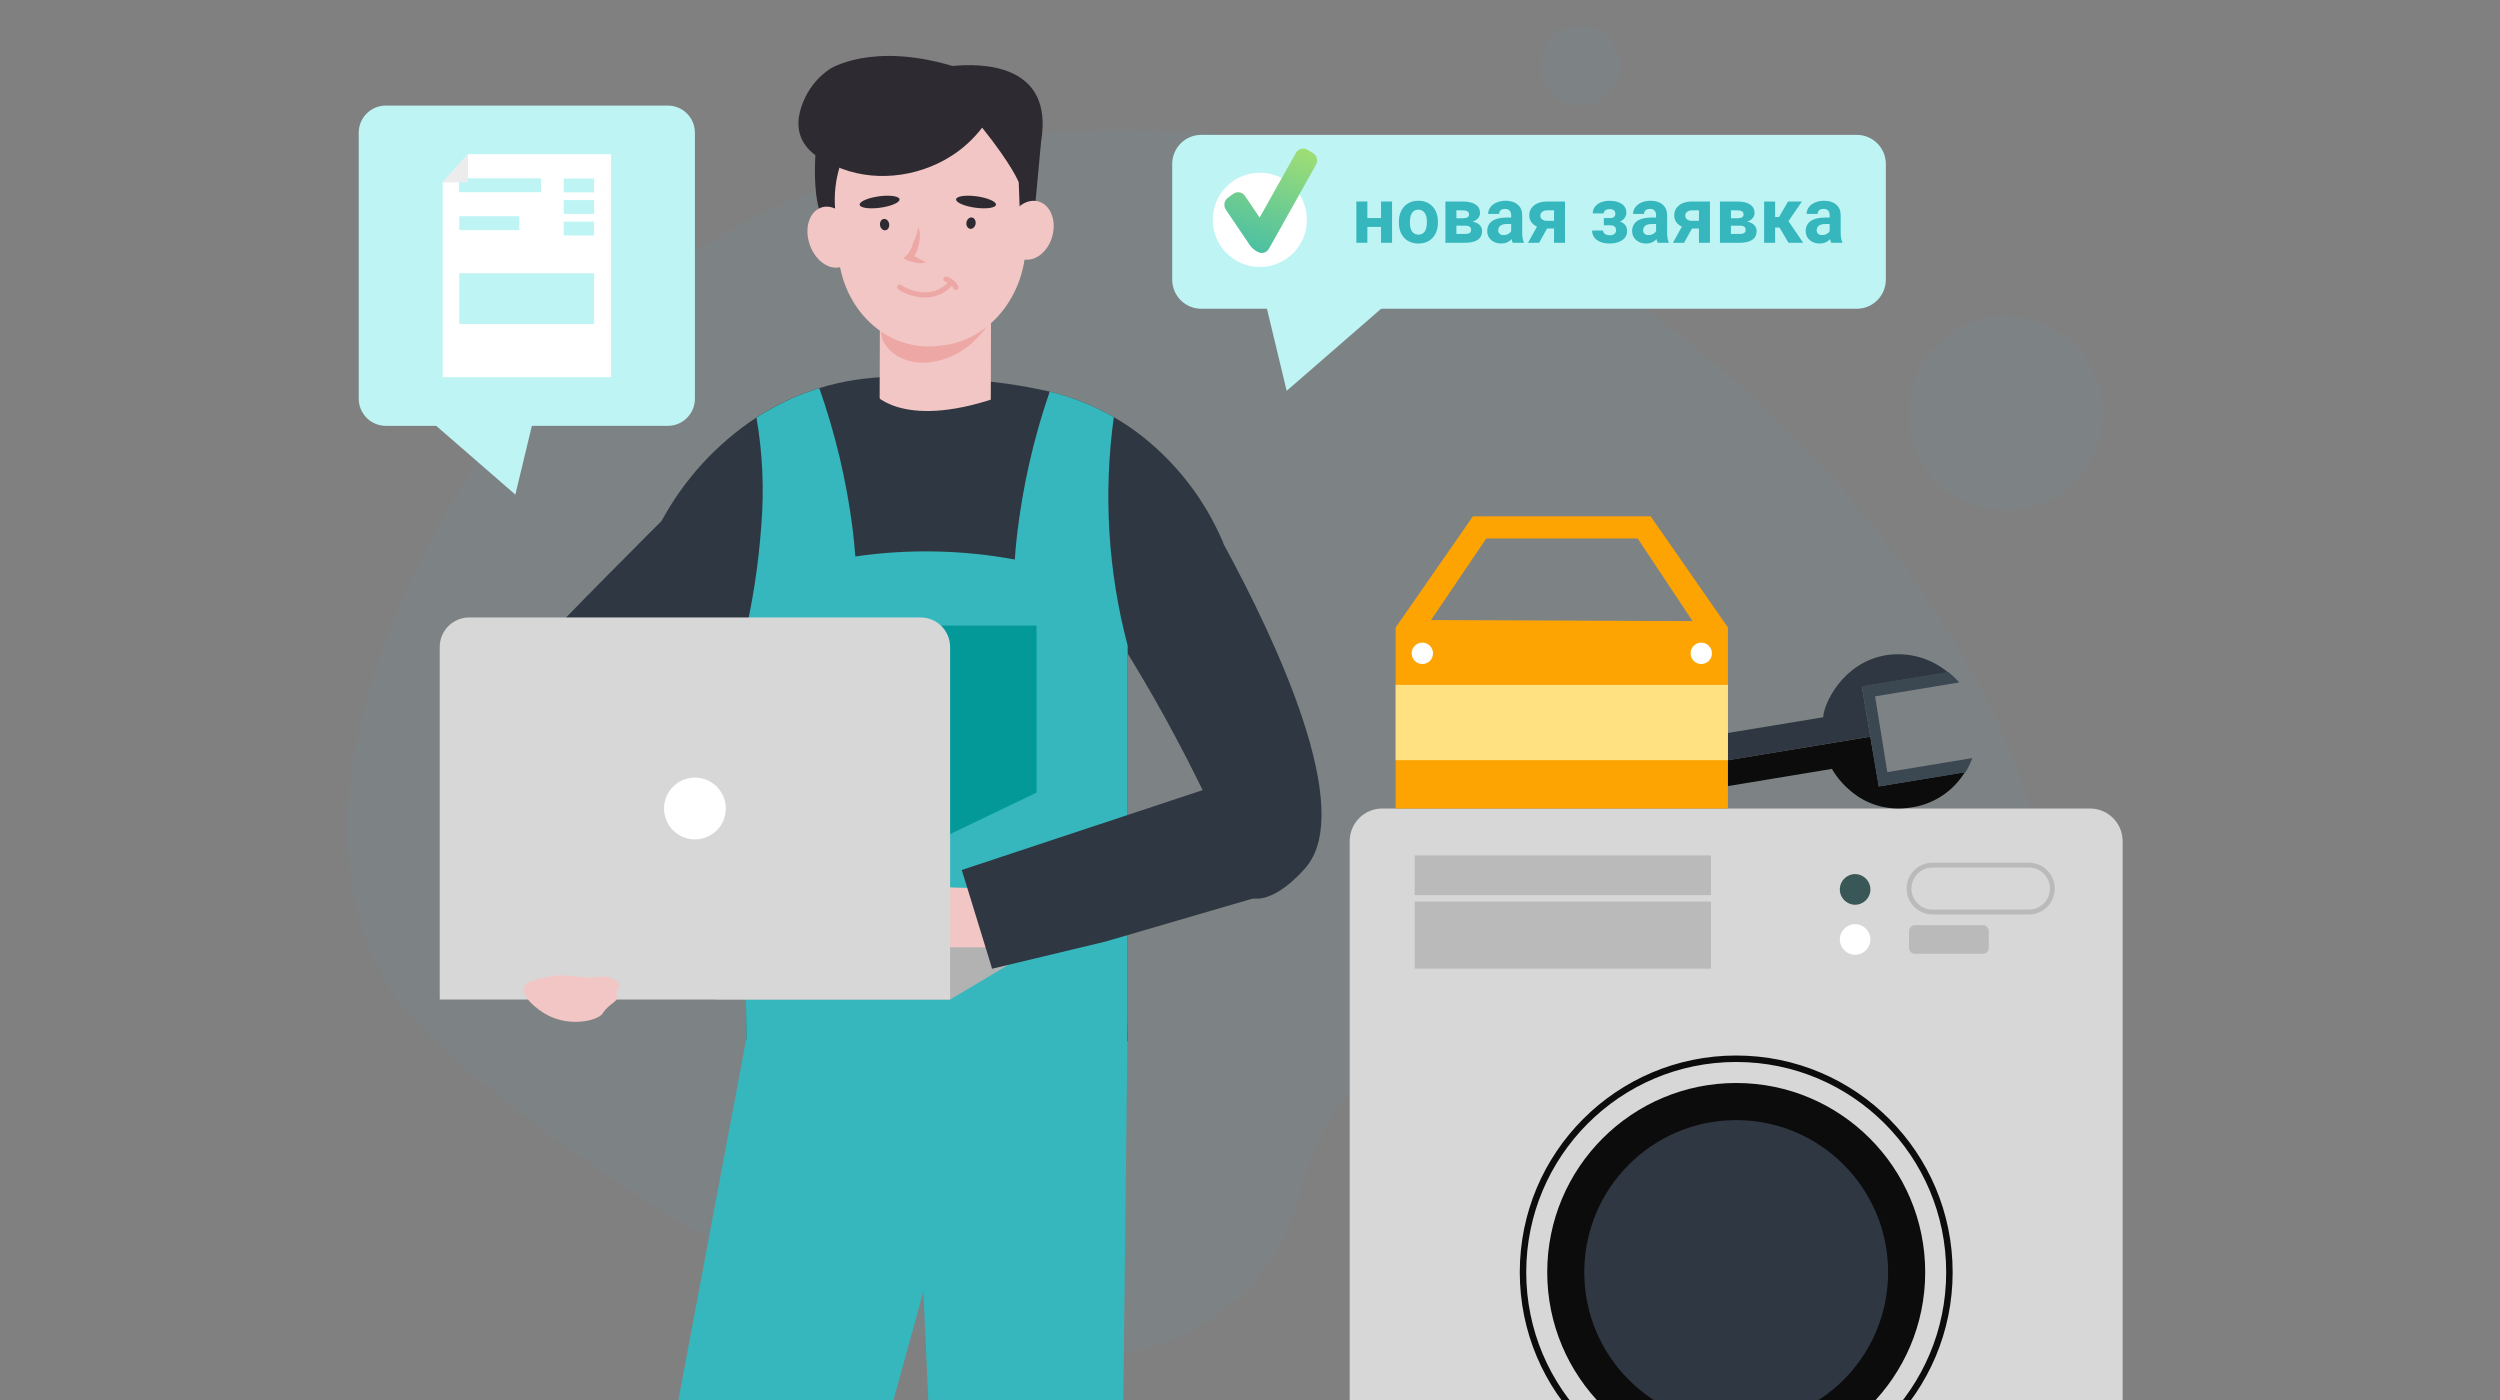 <?xml version="1.0" encoding="UTF-8"?> <svg xmlns="http://www.w3.org/2000/svg" width="482" height="270" viewBox="0 0 482 270" fill="none"><rect x="0" y="0" width="482" height="270" fill="#808080" stroke="none"/> <g clip-path="url(#clip0_4711_33287)"> <path opacity="0.1" d="M93.376 87.086C88.772 93.823 55.348 144.103 71.302 182.979C75.401 192.986 81.698 199.592 92.206 208.081C103.126 216.927 191.15 288.13 236.607 251.924C255.94 236.529 246.975 218.136 265.222 207.069C298.253 187.055 339.865 239.865 374.758 217.723C376.162 216.786 388.888 208.503 393.538 193.361C408.51 144.749 334.681 43.581 244.542 27.37C190.71 17.701 127.174 37.603 93.376 87.086Z" fill="#6CA8AD"></path> <path d="M251.695 167.33C250.909 168.267 245.304 174.592 240.813 173.008C237.66 171.893 235.798 167.096 235.957 161.09C233.149 154.849 230.015 148.365 226.431 141.703C221.191 131.893 215.399 122.389 209.083 113.237C208.615 112.571 208.147 111.925 207.707 111.278C208.184 110.782 208.643 110.276 209.129 109.76C214.969 103.577 221.573 98.164 228.78 93.653C230.005 95.072 231.143 96.564 232.186 98.123C233.28 100.053 234.516 102.321 235.844 104.776C246.165 123.722 261.38 156.198 251.695 167.33Z" fill="#2F3842"></path> <path d="M147.559 81.407C141.945 86.495 134.057 93.878 124.887 103.098C102.083 126.027 83.715 144.514 86.887 149.171C101.381 170.394 159.228 122.691 159.228 122.691C159.228 122.691 168.566 72.449 147.559 81.407Z" fill="#2F3842"></path> <path d="M235.881 104.738L213.985 103.885L196.038 103.192L164.354 101.965L146.753 101.29L127.496 100.54C131.851 92.451 138.143 85.57 145.808 80.516C147.476 79.436 149.207 78.457 150.992 77.584C153.225 76.48 155.544 75.562 157.926 74.838C167.629 71.83 176.64 72.505 185.127 73.133C190.938 73.412 196.712 74.205 202.382 75.503C206.711 76.558 210.872 78.214 214.743 80.423C216.315 81.328 217.833 82.323 219.291 83.402C226.608 88.919 232.333 96.282 235.881 104.738Z" fill="#2F3842"></path> <path d="M188.747 73.133L171.418 74.632L143.889 90.187V200.753H217.409V90.187L188.747 73.133Z" fill="#2F3842"></path> <path d="M217.41 124.415V195.993L186.68 216.233L180.261 219.662L173.842 216.233L143.899 200.257L143.15 124.415C145.017 116.825 146.231 109.088 146.781 101.29C147.352 94.354 147.038 87.373 145.845 80.517C147.513 79.436 149.244 78.457 151.029 77.584C153.262 76.48 155.581 75.562 157.963 74.838C161.059 83.643 163.214 92.752 164.391 102.012C164.603 103.736 164.775 105.494 164.906 107.287C175.119 105.804 185.505 106.004 195.654 107.877C195.757 106.312 195.897 104.757 196.075 103.239C197.169 93.793 199.284 84.493 202.382 75.504C206.711 76.559 210.871 78.215 214.743 80.423C212.711 95.135 213.618 110.104 217.41 124.462V124.415Z" fill="#36B7BD"></path> <path opacity="0.1" d="M386.686 98.424C397.007 98.424 405.373 90.046 405.373 79.712C405.373 69.378 397.007 61 386.686 61C376.366 61 368 69.378 368 79.712C368 90.046 376.366 98.424 386.686 98.424Z" fill="#6CA8AD"></path> <path opacity="0.1" d="M304.664 20.348C308.896 20.348 312.327 16.912 312.327 12.674C312.327 8.436 308.896 5 304.664 5C300.431 5 297 8.436 297 12.674C297 16.912 300.431 20.348 304.664 20.348Z" fill="#6CA8AD"></path> <path d="M402.954 155.88H266.507C263.034 155.88 260.219 158.699 260.219 162.177V312.06C260.219 315.538 263.034 318.357 266.507 318.357H402.954C406.427 318.357 409.243 315.538 409.243 312.06V162.177C409.243 158.699 406.427 155.88 402.954 155.88Z" fill="#D7D7D7"></path> <path d="M334.742 281.776C354.866 281.776 371.179 265.44 371.179 245.289C371.179 225.138 354.866 208.802 334.742 208.802C314.618 208.802 298.305 225.138 298.305 245.289C298.305 265.44 314.618 281.776 334.742 281.776Z" fill="#0C0C0C"></path> <path d="M334.739 274.617C350.915 274.617 364.028 261.486 364.028 245.289C364.028 229.091 350.915 215.96 334.739 215.96C318.564 215.96 305.451 229.091 305.451 245.289C305.451 261.486 318.564 274.617 334.739 274.617Z" fill="#2F3842"></path> <path d="M334.741 286.452C357.444 286.452 375.848 268.023 375.848 245.289C375.848 222.556 357.444 204.126 334.741 204.126C312.039 204.126 293.635 222.556 293.635 245.289C293.635 268.023 312.039 286.452 334.741 286.452Z" stroke="#0C0C0C" stroke-width="1.246" stroke-miterlimit="10"></path> <path d="M217.411 195.993L214.604 444H186.813L175.715 197.567L217.411 195.993Z" fill="#36B7BD"></path> <path d="M143.891 200.247L98.125 443.747L124.438 443.475L191.333 200.725L143.891 200.247Z" fill="#36B7BD"></path> <path d="M169.68 50.054L191.098 50.776L191.014 80.854L169.586 80.132L169.68 50.054Z" fill="#F2C6C4"></path> <path d="M192.603 58.816C192.603 58.816 188.711 69.189 178.568 69.901C175.395 70.107 172.158 68.842 170.623 66.349C170.184 65.694 169.937 64.927 169.912 64.138C169.912 60.971 180.055 56.951 180.055 56.951L192.603 58.816Z" fill="#EDA8A5"></path> <path d="M157.327 28.25C157.327 28.25 155.765 43.739 161.164 43.982C161.164 43.982 168.116 28.25 163.204 28.606C158.291 28.962 157.327 28.25 157.327 28.25Z" fill="#2D2A32"></path> <path d="M180.579 66.714L181.459 66.621C191.19 65.684 198.479 56.079 197.74 45.201L197.141 36.571C196.393 25.692 187.887 17.625 178.155 18.571L177.276 18.665C167.544 19.602 160.246 29.206 160.994 40.085L161.593 48.715C162.323 59.621 170.829 67.68 180.579 66.714Z" fill="#F2C6C4"></path> <path d="M177.069 43.733C177.428 44.693 177.445 45.866 177.186 46.973C176.927 48.081 176.669 49.188 175.58 50.101L175.562 48.928C176.604 49.465 177.581 50.279 178.687 50.538C178.069 50.685 177.451 50.832 176.898 50.702C176.345 50.572 175.792 50.443 174.962 50.248L174.197 49.776L174.944 49.075C175.35 48.587 175.821 47.821 176.08 46.714C176.551 45.948 176.81 44.84 177.069 43.733Z" fill="#EDA8A5"></path> <path d="M187.02 44.112C187.505 44.197 187.983 43.779 188.089 43.178C188.194 42.577 187.886 42.021 187.401 41.936C186.916 41.851 186.438 42.269 186.333 42.87C186.228 43.471 186.536 44.027 187.02 44.112Z" fill="#2D2A32"></path> <path d="M170.741 44.395C170.257 44.48 169.778 44.061 169.673 43.46C169.568 42.859 169.876 42.303 170.36 42.218C170.845 42.133 171.324 42.551 171.429 43.152C171.534 43.753 171.226 44.309 170.741 44.395Z" fill="#2D2A32"></path> <path d="M192.025 39.452C192.053 38.84 190.353 38.119 188.228 37.841C186.102 37.563 184.356 37.834 184.327 38.446C184.299 39.058 185.998 39.779 188.124 40.057C190.25 40.335 191.996 40.064 192.025 39.452Z" fill="#2D2A32"></path> <path d="M165.737 39.452C165.709 38.84 167.408 38.119 169.534 37.841C171.659 37.563 173.406 37.834 173.434 38.446C173.463 39.058 171.763 39.779 169.638 40.057C167.512 40.335 165.766 40.064 165.737 39.452Z" fill="#2D2A32"></path> <path d="M173.457 55.36C175.366 56.645 180.01 58.293 183.314 54.608" stroke="#EDA8A5" stroke-linecap="round"></path> <path d="M182.377 53.797C183.175 54.079 184.02 54.643 184.278 55.418" stroke="#EDA8A5" stroke-linecap="round"></path> <path d="M200.727 27.238L199.192 43.852H196.722L196.413 35.137C196.413 35.137 195.122 31.802 189.358 24.615C187.989 26.397 186.372 27.975 184.558 29.3C178.26 33.854 169.586 35.287 162.287 32.523C159.929 31.586 155.363 29.881 154.212 25.833C153.342 22.797 154.773 19.77 155.288 18.693C156.353 16.523 157.966 14.668 159.967 13.315C159.967 13.315 167.986 8.039 183.631 12.724C185.194 13.202 182.012 12.883 183.631 12.724C189.049 12.181 203.244 12.106 200.727 27.238Z" fill="#2D2A32"></path> <path d="M194.24 43.889C193.669 47.019 195.176 49.783 197.609 50.055C200.041 50.326 202.465 48.021 203.036 44.892C203.607 41.762 202.1 39.007 199.667 38.736C197.234 38.464 194.801 40.769 194.24 43.889Z" fill="#F2C6C4"></path> <path d="M156.399 47.872C157.774 50.898 160.61 52.388 162.762 51.189C164.914 49.989 165.569 46.597 164.156 43.58C162.743 40.563 159.955 39.054 157.803 40.254C155.65 41.453 155.033 44.855 156.399 47.872Z" fill="#F2C6C4"></path> <path d="M168.154 75.55C168.154 75.55 173.432 83.046 192.165 76.684L198.64 87.254L163.41 86.907L168.154 75.55Z" fill="#2F3842"></path> <path d="M329.874 164.922H272.748V186.755H329.874V164.922Z" fill="#BABABA"></path> <path d="M357.664 174.432C359.292 174.432 360.612 173.111 360.612 171.481C360.612 169.851 359.292 168.529 357.664 168.529C356.036 168.529 354.717 169.851 354.717 171.481C354.717 173.111 356.036 174.432 357.664 174.432Z" fill="#395757"></path> <path d="M357.664 184.084C359.292 184.084 360.612 182.762 360.612 181.132C360.612 179.502 359.292 178.181 357.664 178.181C356.036 178.181 354.717 179.502 354.717 181.132C354.717 182.762 356.036 184.084 357.664 184.084Z" fill="white"></path> <path d="M391.173 166.796H372.58C370.084 166.796 368.061 168.821 368.061 171.317C368.061 173.814 370.084 175.838 372.58 175.838H391.173C393.669 175.838 395.693 173.814 395.693 171.317C395.693 168.821 393.669 166.796 391.173 166.796Z" stroke="#BABABA" stroke-width="0.934" stroke-miterlimit="10"></path> <path d="M382.293 178.368H369.211C368.576 178.368 368.061 178.884 368.061 179.52V182.734C368.061 183.371 368.576 183.887 369.211 183.887H382.293C382.929 183.887 383.444 183.371 383.444 182.734V179.52C383.444 178.884 382.929 178.368 382.293 178.368Z" fill="#BABABA"></path> <path d="M271.973 173.205H332.514" stroke="#D7D7D7" stroke-width="1.246" stroke-miterlimit="10"></path> <path d="M158.861 120.62H199.846V152.816L179.354 162.645L158.861 153.275V120.62Z" fill="#049999"></path> <path d="M200.11 182.632C197.069 183.016 193.859 183.381 190.584 183.672L183.501 184.084H183.257C177.83 185.021 173.582 185.536 171.738 185.724C171.312 185.824 170.868 185.822 170.443 185.72C170.017 185.617 169.621 185.416 169.287 185.133C169.006 184.753 168.814 184.314 168.725 183.85C168.725 182.913 169.474 182.36 169.24 181.788C169.006 181.217 168.098 181.488 167.762 180.908C167.088 180.017 168.941 178.349 168.332 176.86C168.108 176.26 167.762 176.316 167.509 175.613C167.347 175.246 167.285 174.843 167.331 174.444C167.377 174.045 167.529 173.666 167.771 173.346C168.059 172.675 168.461 172.06 168.959 171.528C170.672 169.916 174.574 170.376 177.746 170.75C179.992 170.872 183.257 171.191 187.234 171.191C189.106 170.638 191.697 169.86 194.916 168.886L200.11 182.632Z" fill="#F2C6C4"></path> <path d="M183.181 192.714L200.108 182.631H127.496L138.154 192.714H183.181Z" fill="#B2B2B2"></path> <path d="M244.639 172.334L213.133 181.535L191.274 186.773L190.132 183.025L186.914 172.559L185.426 167.733L232.296 152.188L239.782 151.186C241.398 158.232 243.017 165.281 244.639 172.334Z" fill="#2F3842"></path> <path d="M90.469 119.046H177.491C179 119.046 180.447 119.647 181.514 120.715C182.581 121.783 183.18 123.232 183.18 124.743V192.714H84.779V124.743C84.779 123.232 85.379 121.783 86.446 120.715C87.513 119.647 88.96 119.046 90.469 119.046Z" fill="#D7D7D7"></path> <path d="M105.656 195.768C110.129 198.064 115.238 196.705 116.127 195.477C116.553 194.809 117.091 194.219 117.718 193.735C117.905 193.607 118.087 193.469 118.26 193.322C118.7 192.938 118.915 192.751 119 192.47C119.159 191.973 118.719 191.776 118.841 191.214C118.962 190.652 119.327 190.671 119.383 190.277C119.486 189.602 118.532 188.956 118.382 188.862C117.491 188.347 116.449 188.159 115.434 188.328C110.831 188.872 109.82 187.335 105.067 188.459C102.821 188.975 101.324 189.321 101.034 190.333C100.482 192.067 103.364 194.587 105.656 195.768Z" fill="#F2C6C4"></path> <path d="M133.981 161.839C137.267 161.839 139.932 159.171 139.932 155.88C139.932 152.589 137.267 149.92 133.981 149.92C130.694 149.92 128.029 152.589 128.029 155.88C128.029 159.171 130.694 161.839 133.981 161.839Z" fill="white"></path> <path d="M368.66 155.655C357.974 157.416 353.201 148.243 353.201 148.243L335.423 151.185L312.31 155.008L311.496 150.126L360.594 142.031L362.222 151.579V151.626L378.831 148.871C377.729 150.673 376.249 152.214 374.492 153.386C372.736 154.557 370.745 155.331 368.66 155.655Z" fill="#0C0C0C"></path> <path d="M358.967 132.37L360.596 142.031L311.489 150.155L310.646 145.029L321.651 143.211L351.519 138.283C351.519 135.987 355.103 127.723 363.683 126.308C365.779 125.988 367.918 126.114 369.961 126.679C372.004 127.244 373.905 128.235 375.539 129.587L375.623 129.644L358.967 132.37Z" fill="#2F3842"></path> <path d="M362.223 151.607V151.56L378.869 148.806V148.853L362.223 151.607Z" fill="#2F3842"></path> <path d="M362.223 151.607V151.56L360.595 142.031L358.967 132.389V132.305L375.557 129.56H375.632C376.236 130.046 376.808 130.572 377.344 131.134C377.606 131.405 377.737 131.574 377.737 131.574L361.531 134.254V134.338L362.719 141.694L363.87 148.843H363.992L380.226 146.163V146.257C379.888 147.178 379.458 148.063 378.945 148.899H378.898L362.223 151.607Z" fill="#3B4751"></path> <path d="M318.243 99.547H283.986L269.08 120.986V155.88H333.149V120.986L318.243 99.547ZM286.559 103.82H315.745C319.276 109.142 322.803 114.452 326.328 119.749L275.902 119.543L286.559 103.82Z" fill="#FDA402"></path> <path d="M274.229 128.023C275.365 128.023 276.287 127.1 276.287 125.961C276.287 124.823 275.365 123.9 274.229 123.9C273.092 123.9 272.17 124.823 272.17 125.961C272.17 127.1 273.092 128.023 274.229 128.023Z" fill="white"></path> <path d="M328.004 128.023C329.141 128.023 330.062 127.1 330.062 125.961C330.062 124.823 329.141 123.9 328.004 123.9C326.867 123.9 325.945 124.823 325.945 125.961C325.945 127.1 326.867 128.023 328.004 128.023Z" fill="white"></path> <path d="M333.149 132.042H269.08V146.557H333.149V132.042Z" fill="#FFE181"></path> <path d="M128.757 20.355H74.384C71.5 20.355 69.162 22.696 69.162 25.584V76.872C69.162 79.76 71.5 82.101 74.384 82.101H128.757C131.642 82.101 133.98 79.76 133.98 76.872V25.584C133.98 22.696 131.642 20.355 128.757 20.355Z" fill="#BEF4F4"></path> <path d="M105.208 71.006L99.358 95.359L71.33 71.006" fill="#BEF4F4"></path> <path d="M117.811 72.724H85.34V35.163L90.244 29.732H117.811V72.724Z" fill="white"></path> <path d="M104.31 34.383H88.51V37.057H104.31V34.383Z" fill="#BEF4F4"></path> <path d="M100.128 41.691H88.545V44.364H100.128V41.691Z" fill="#BEF4F4"></path> <path d="M114.547 52.678H88.545V62.474H114.547V52.678Z" fill="#BEF4F4"></path> <path d="M114.548 34.417H108.689V37.09H114.548V34.417Z" fill="#BEF4F4"></path> <path d="M114.548 38.573H108.689V41.247H114.548V38.573Z" fill="#BEF4F4"></path> <path d="M114.548 42.73H108.689V45.404H114.548V42.73Z" fill="#BEF4F4"></path> <path d="M85.33 35.163L90.234 29.732V35.154L85.33 35.163Z" fill="#ECECEC"></path> <path d="M357.984 26H231.605C228.509 26 226 28.513 226 31.613V53.913C226 57.013 228.509 59.526 231.605 59.526H357.984C361.08 59.526 363.589 57.013 363.589 53.913V31.613C363.589 28.513 361.08 26 357.984 26Z" fill="#BEF4F4"></path> <path d="M241.535 48.123L248.067 75.352L279.404 48.123" fill="#BEF4F4"></path> <path d="M242.897 51.474C247.91 51.474 251.974 47.405 251.974 42.385C251.974 37.365 247.91 33.295 242.897 33.295C237.884 33.295 233.82 37.365 233.82 42.385C233.82 47.405 237.884 51.474 242.897 51.474Z" fill="white"></path> <path d="M236.124 39.962C236.198 40.214 236.37 40.467 236.713 40.973L240.59 46.699C240.795 47.025 240.904 47.222 241.128 47.474C241.295 47.662 241.388 47.798 241.922 48.235C242.424 48.534 242.676 48.683 242.917 48.738C243.427 48.855 243.961 48.707 244.347 48.342C244.529 48.17 244.674 47.911 244.965 47.393L253.411 32.323C253.703 31.803 253.849 31.543 253.903 31.293C254.016 30.765 253.873 30.212 253.518 29.813C253.351 29.625 253.099 29.475 252.594 29.175C252.092 28.876 251.84 28.726 251.599 28.671C251.089 28.555 250.555 28.703 250.169 29.067C249.987 29.239 249.842 29.498 249.551 30.017L242.862 41.95L240.399 38.312C240.055 37.804 239.883 37.55 239.68 37.392C239.269 37.073 238.736 36.976 238.245 37.131C238.001 37.208 237.756 37.386 237.264 37.741C236.775 38.096 236.53 38.273 236.377 38.483C236.069 38.906 235.975 39.456 236.124 39.962Z" fill="url(#paint0_linear_4711_33287)"></path> <path d="M268.39 46.806H266.261V43.748H263.626V46.806H261.504V38.852H263.626V42.042H266.261V38.852H268.39V46.806Z" fill="#36B7BD"></path> <path d="M269.704 42.755C269.704 41.966 269.856 41.263 270.159 40.645C270.463 40.028 270.898 39.55 271.466 39.212C272.039 38.874 272.702 38.705 273.455 38.705C274.527 38.705 275.401 39.033 276.076 39.69C276.757 40.346 277.136 41.238 277.214 42.365L277.229 42.91C277.229 44.13 276.889 45.11 276.208 45.85C275.528 46.585 274.615 46.953 273.47 46.953C272.325 46.953 271.41 46.585 270.724 45.85C270.044 45.115 269.704 44.115 269.704 42.851V42.755ZM271.826 42.91C271.826 43.664 271.968 44.242 272.251 44.644C272.535 45.041 272.942 45.24 273.47 45.24C273.984 45.24 274.385 45.044 274.674 44.652C274.963 44.255 275.107 43.623 275.107 42.755C275.107 42.015 274.963 41.442 274.674 41.035C274.385 40.628 273.979 40.425 273.455 40.425C272.937 40.425 272.535 40.628 272.251 41.035C271.968 41.437 271.826 42.062 271.826 42.91Z" fill="#36B7BD"></path> <path d="M278.675 46.806V38.852H281.993C283.075 38.852 283.904 39.043 284.482 39.425C285.059 39.807 285.348 40.356 285.348 41.072C285.348 41.439 285.226 41.77 284.981 42.064C284.741 42.353 284.389 42.576 283.924 42.733C284.492 42.841 284.937 43.054 285.26 43.373C285.588 43.686 285.752 44.074 285.752 44.534C285.752 45.274 285.473 45.838 284.915 46.225C284.362 46.612 283.557 46.806 282.5 46.806H278.675ZM280.797 43.505V45.108H282.507C283.256 45.108 283.63 44.845 283.63 44.321C283.63 43.787 283.273 43.515 282.559 43.505H280.797ZM280.797 42.079H282.111C282.855 42.069 283.227 41.829 283.227 41.358C283.227 41.069 283.124 40.863 282.918 40.741C282.718 40.618 282.409 40.557 281.993 40.557H280.797V42.079Z" fill="#36B7BD"></path> <path d="M291.654 46.806C291.556 46.615 291.486 46.377 291.441 46.093C290.928 46.666 290.26 46.953 289.437 46.953C288.659 46.953 288.013 46.727 287.499 46.276C286.99 45.825 286.736 45.257 286.736 44.571C286.736 43.728 287.047 43.081 287.668 42.63C288.295 42.179 289.197 41.951 290.377 41.947H291.353V41.491C291.353 41.123 291.258 40.829 291.067 40.609C290.881 40.388 290.585 40.278 290.179 40.278C289.821 40.278 289.54 40.364 289.335 40.535C289.134 40.707 289.034 40.942 289.034 41.241H286.912C286.912 40.78 287.054 40.354 287.338 39.962C287.622 39.57 288.023 39.263 288.542 39.043C289.06 38.817 289.643 38.705 290.289 38.705C291.268 38.705 292.043 38.952 292.616 39.447C293.194 39.937 293.482 40.628 293.482 41.52V44.968C293.487 45.723 293.592 46.294 293.798 46.681V46.806H291.654ZM289.9 45.328C290.213 45.328 290.502 45.26 290.766 45.122C291.03 44.98 291.226 44.791 291.353 44.556V43.189H290.561C289.498 43.189 288.933 43.556 288.865 44.292L288.857 44.416C288.857 44.681 288.95 44.899 289.136 45.071C289.322 45.242 289.577 45.328 289.9 45.328Z" fill="#36B7BD"></path> <path d="M301.734 38.852V46.806H299.62V44.056H298.276L296.749 46.806H294.598L296.331 43.696C295.856 43.476 295.489 43.177 295.23 42.799C294.975 42.422 294.848 41.993 294.848 41.513C294.848 40.743 295.144 40.114 295.736 39.623C296.333 39.129 297.131 38.871 298.129 38.852H301.734ZM298.166 42.571H299.62V40.557H298.239C297.863 40.557 297.557 40.658 297.322 40.858C297.087 41.054 296.969 41.295 296.969 41.579C296.969 41.863 297.082 42.098 297.307 42.285C297.532 42.471 297.819 42.566 298.166 42.571Z" fill="#36B7BD"></path> <path d="M311.439 41.197C311.439 40.917 311.346 40.702 311.16 40.55C310.979 40.393 310.72 40.315 310.382 40.315C310.034 40.315 309.75 40.388 309.53 40.535C309.315 40.677 309.207 40.881 309.207 41.145H307.086C307.086 40.425 307.384 39.839 307.981 39.388C308.578 38.937 309.342 38.712 310.272 38.712C311.295 38.712 312.097 38.913 312.68 39.315C313.267 39.717 313.561 40.288 313.561 41.028C313.561 41.38 313.453 41.706 313.238 42.005C313.027 42.299 312.729 42.535 312.342 42.711C313.247 43.03 313.7 43.645 313.7 44.556C313.7 45.286 313.387 45.87 312.76 46.306C312.139 46.737 311.309 46.953 310.272 46.953C309.308 46.953 308.515 46.727 307.893 46.276C307.272 45.825 306.961 45.218 306.961 44.453H309.082C309.082 44.723 309.202 44.941 309.442 45.108C309.682 45.274 309.995 45.358 310.382 45.358C310.759 45.358 311.052 45.269 311.263 45.093C311.473 44.916 311.578 44.686 311.578 44.402C311.578 44.054 311.478 43.806 311.277 43.659C311.077 43.507 310.776 43.431 310.374 43.431H309.222V42.049H310.448C311.109 42.03 311.439 41.746 311.439 41.197Z" fill="#36B7BD"></path> <path d="M319.595 46.806C319.497 46.615 319.426 46.377 319.382 46.093C318.868 46.666 318.2 46.953 317.378 46.953C316.6 46.953 315.954 46.727 315.44 46.276C314.931 45.825 314.676 45.257 314.676 44.571C314.676 43.728 314.987 43.081 315.609 42.63C316.235 42.179 317.138 41.951 318.318 41.947H319.294V41.491C319.294 41.123 319.199 40.829 319.008 40.609C318.822 40.388 318.526 40.278 318.119 40.278C317.762 40.278 317.481 40.364 317.275 40.535C317.075 40.707 316.974 40.942 316.974 41.241H314.853C314.853 40.78 314.995 40.354 315.278 39.962C315.562 39.57 315.964 39.263 316.482 39.043C317.001 38.817 317.584 38.705 318.23 38.705C319.208 38.705 319.984 38.952 320.557 39.447C321.134 39.937 321.423 40.628 321.423 41.52V44.968C321.428 45.723 321.533 46.294 321.739 46.681V46.806H319.595ZM317.841 45.328C318.154 45.328 318.443 45.26 318.707 45.122C318.971 44.98 319.167 44.791 319.294 44.556V43.189H318.501C317.439 43.189 316.874 43.556 316.805 44.292L316.798 44.416C316.798 44.681 316.891 44.899 317.077 45.071C317.263 45.242 317.518 45.328 317.841 45.328Z" fill="#36B7BD"></path> <path d="M329.675 38.852V46.806H327.56V44.056H326.217L324.69 46.806H322.539L324.271 43.696C323.797 43.476 323.43 43.177 323.17 42.799C322.916 42.422 322.789 41.993 322.789 41.513C322.789 40.743 323.085 40.114 323.677 39.623C324.274 39.129 325.072 38.871 326.07 38.852H329.675ZM326.107 42.571H327.56V40.557H326.18C325.803 40.557 325.497 40.658 325.263 40.858C325.028 41.054 324.91 41.295 324.91 41.579C324.91 41.863 325.023 42.098 325.248 42.285C325.473 42.471 325.759 42.566 326.107 42.571Z" fill="#36B7BD"></path> <path d="M331.605 46.806V38.852H334.924C336.005 38.852 336.835 39.043 337.412 39.425C337.99 39.807 338.279 40.356 338.279 41.072C338.279 41.439 338.156 41.77 337.911 42.064C337.672 42.353 337.319 42.576 336.854 42.733C337.422 42.841 337.867 43.054 338.19 43.373C338.518 43.686 338.682 44.074 338.682 44.534C338.682 45.274 338.403 45.838 337.845 46.225C337.292 46.612 336.487 46.806 335.43 46.806H331.605ZM333.727 43.505V45.108H335.437C336.186 45.108 336.561 44.845 336.561 44.321C336.561 43.787 336.203 43.515 335.489 43.505H333.727ZM333.727 42.079H335.041C335.785 42.069 336.157 41.829 336.157 41.358C336.157 41.069 336.054 40.863 335.849 40.741C335.648 40.618 335.34 40.557 334.924 40.557H333.727V42.079Z" fill="#36B7BD"></path> <path d="M343.094 43.873H342.243V46.806H340.121V38.852H342.243V41.844H342.999L344.731 38.852H347.411L344.812 42.638L347.653 46.806H344.827L343.094 43.873Z" fill="#36B7BD"></path> <path d="M353.056 46.806C352.959 46.615 352.888 46.377 352.844 46.093C352.33 46.666 351.662 46.953 350.839 46.953C350.061 46.953 349.415 46.727 348.901 46.276C348.392 45.825 348.138 45.257 348.138 44.571C348.138 43.728 348.449 43.081 349.07 42.63C349.697 42.179 350.6 41.951 351.779 41.947H352.755V41.491C352.755 41.123 352.66 40.829 352.469 40.609C352.283 40.388 351.987 40.278 351.581 40.278C351.224 40.278 350.942 40.364 350.737 40.535C350.536 40.707 350.436 40.942 350.436 41.241H348.314C348.314 40.78 348.456 40.354 348.74 39.962C349.024 39.57 349.425 39.263 349.944 39.043C350.463 38.817 351.045 38.705 351.691 38.705C352.67 38.705 353.446 38.952 354.018 39.447C354.596 39.937 354.884 40.628 354.884 41.52V44.968C354.889 45.723 354.995 46.294 355.2 46.681V46.806H353.056ZM351.302 45.328C351.615 45.328 351.904 45.26 352.168 45.122C352.432 44.98 352.628 44.791 352.755 44.556V43.189H351.963C350.901 43.189 350.335 43.556 350.267 44.292L350.259 44.416C350.259 44.681 350.352 44.899 350.538 45.071C350.724 45.242 350.979 45.328 351.302 45.328Z" fill="#36B7BD"></path> </g> <defs> <linearGradient id="paint0_linear_4711_33287" x1="236.055" y1="48.777" x2="244.44" y2="25.247" gradientUnits="userSpaceOnUse"> <stop offset="0.039" stop-color="#46BEA6"></stop> <stop offset="1" stop-color="#A3DF73"></stop> </linearGradient> <clipPath id="clip0_4711_33287"> <rect width="482" height="270" fill="white"></rect> </clipPath> </defs> </svg> 